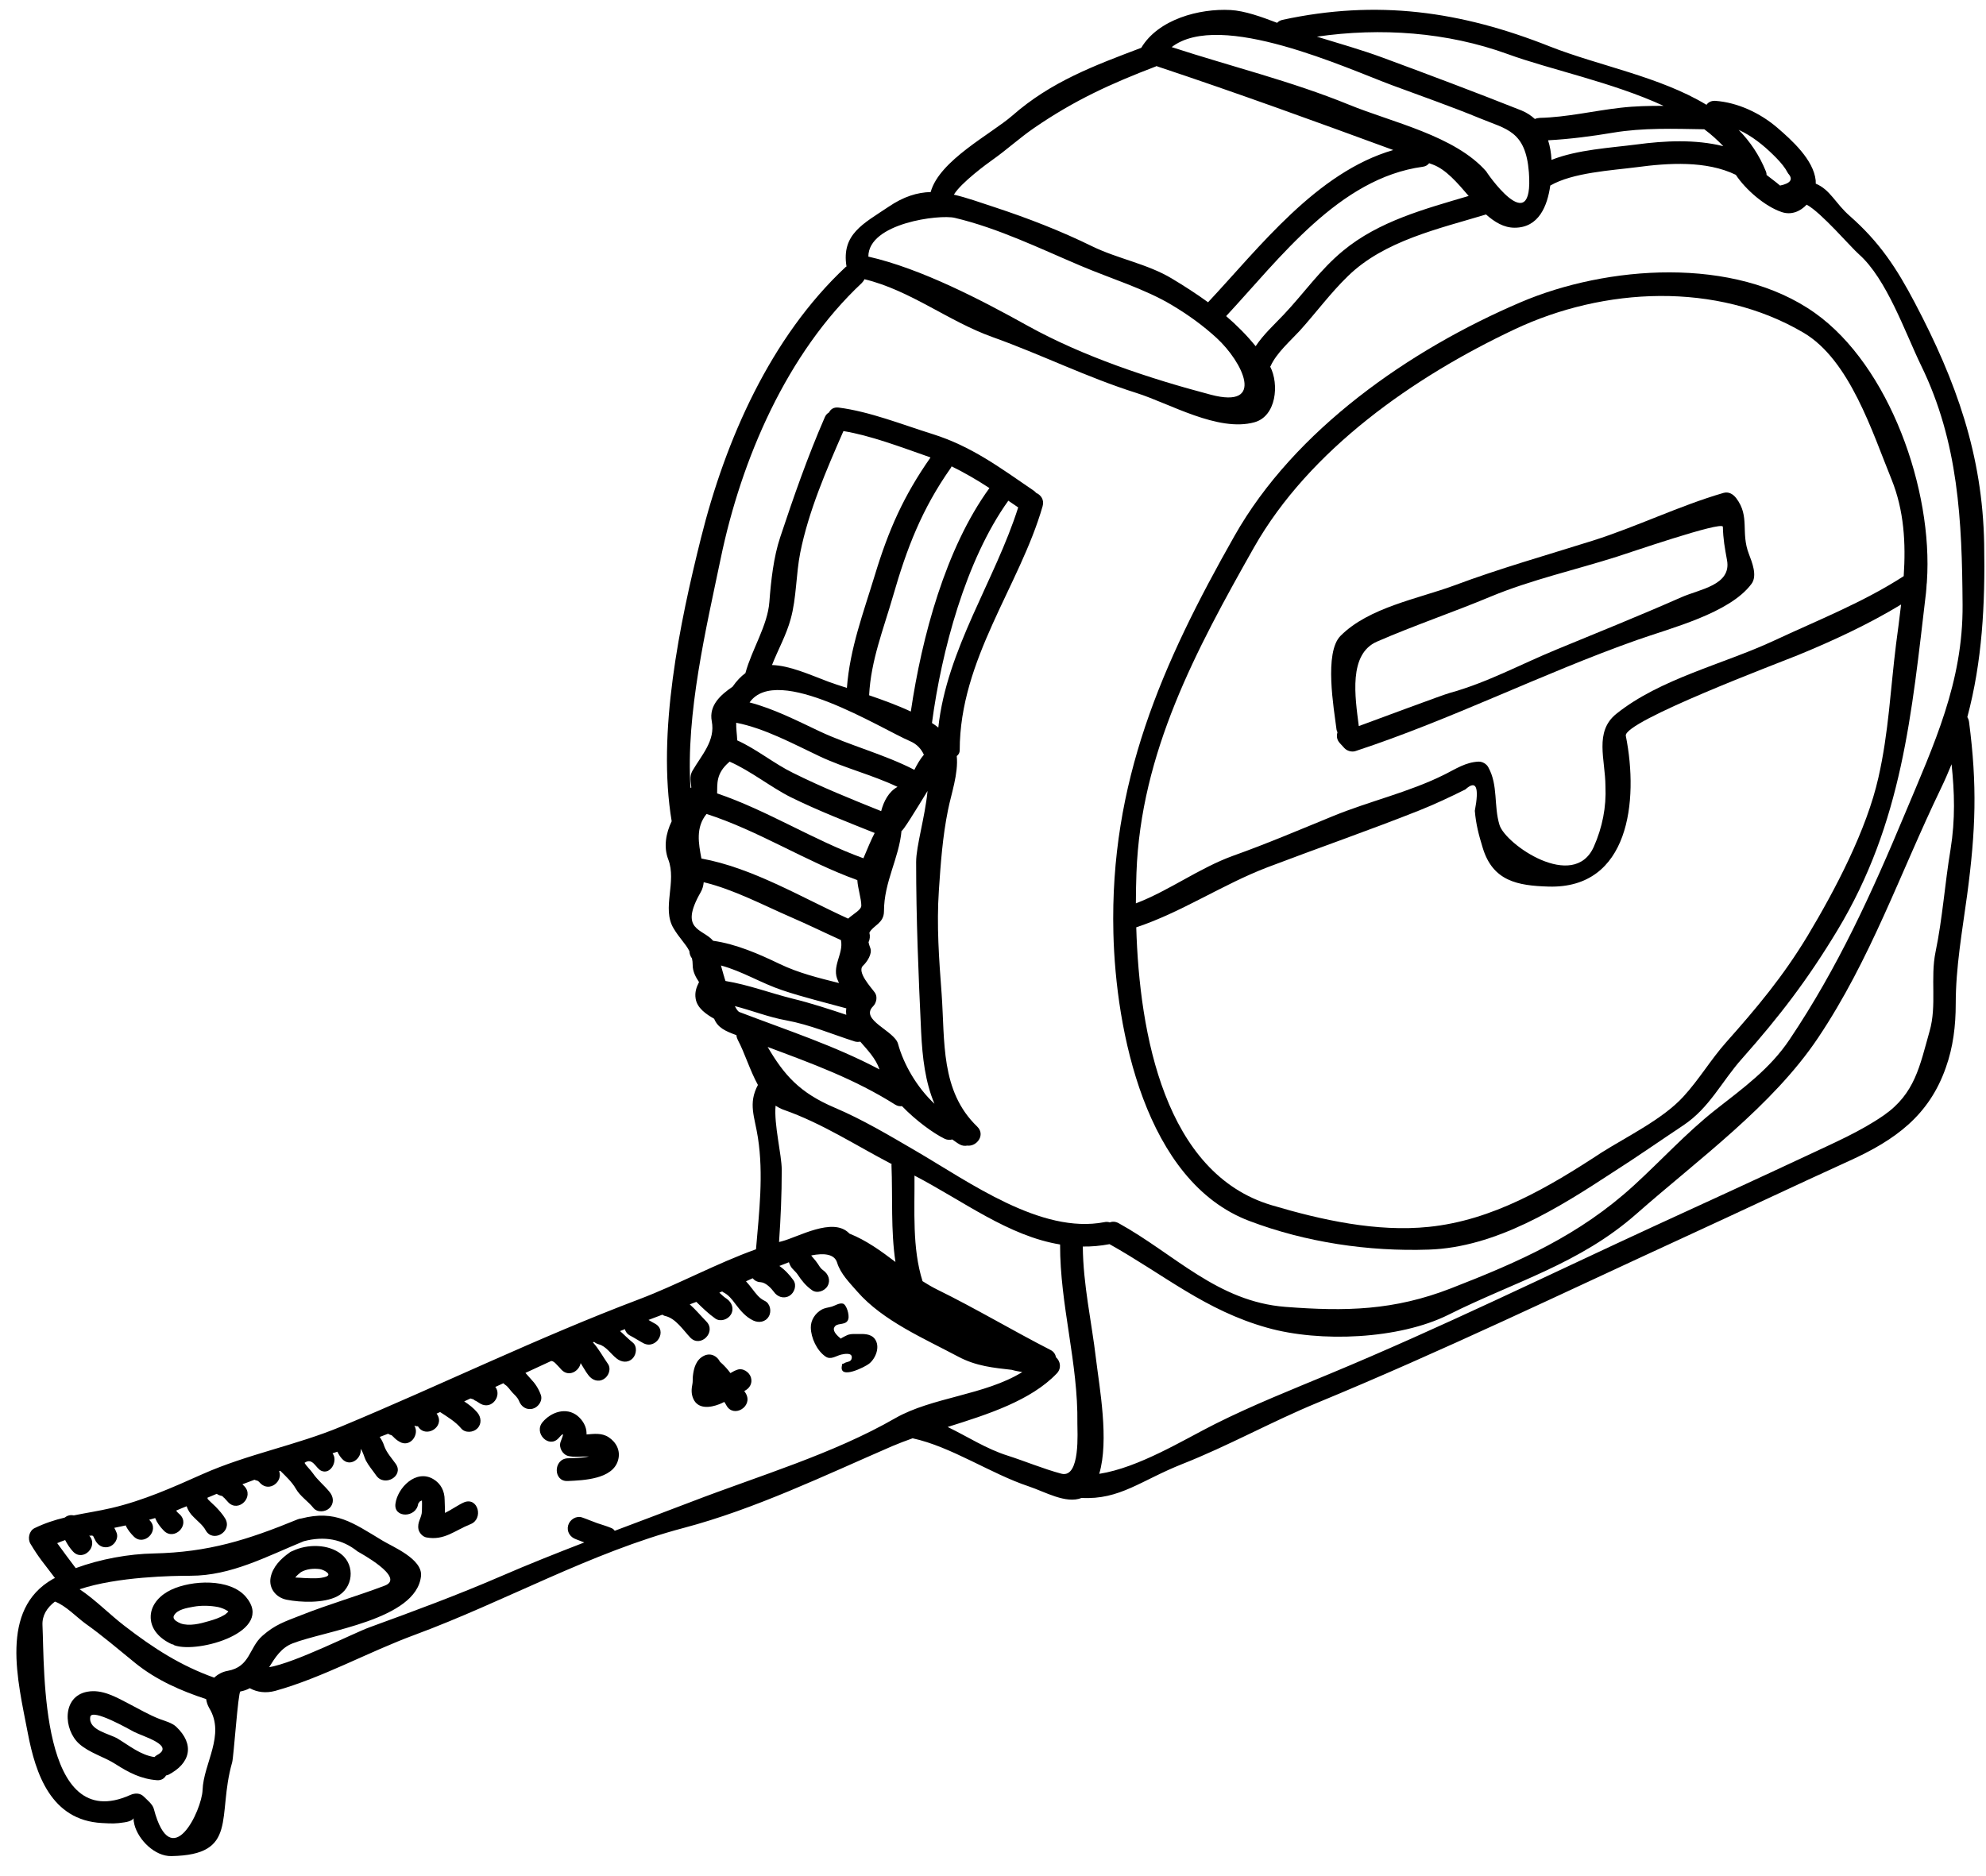 <?xml version="1.0" encoding="UTF-8"?><svg xmlns="http://www.w3.org/2000/svg" xmlns:xlink="http://www.w3.org/1999/xlink" height="114.4" preserveAspectRatio="xMidYMid meet" version="1.0" viewBox="3.0 7.1 121.1 114.4" width="121.1" zoomAndPan="magnify"><g id="change1_1"><path d="M 15.352 116.277 C 15.406 114.648 16.758 112.91 15.758 111.273 C 15.656 111.094 15.598 110.914 15.57 110.727 C 14.035 110.223 12.543 109.57 11.262 108.539 C 10.258 107.727 9.254 106.859 8.199 106.113 C 7.676 105.73 6.988 105.012 6.371 104.789 C 6.363 104.789 6.359 104.781 6.352 104.777 C 5.859 105.156 5.562 105.629 5.59 106.219 C 5.719 108.883 5.422 119.055 10.945 116.574 C 11.227 116.449 11.547 116.441 11.781 116.684 C 11.957 116.863 12.301 117.129 12.379 117.418 C 13.445 121.484 15.309 117.496 15.352 116.277 Z M 26.465 103.805 C 27.758 103.309 24.898 101.781 24.801 101.719 C 23.871 100.973 22.785 100.766 21.523 101.098 C 19.266 102.02 17.102 103.203 14.629 103.203 C 13.562 103.203 10.168 103.254 7.855 104.027 C 8.824 104.672 9.703 105.582 10.59 106.258 C 12.352 107.621 14.027 108.695 16.062 109.418 C 16.285 109.211 16.562 109.059 16.883 109.004 C 18.266 108.754 18.168 107.602 19 106.867 C 19.777 106.184 20.34 106.008 21.398 105.594 C 23.066 104.934 24.793 104.441 26.465 103.805 Z M 54.113 66.949 C 53.66 66.062 54.457 65.285 54.277 64.434 C 53.266 63.977 52.262 63.484 51.242 63.043 C 49.59 62.328 47.73 61.34 45.91 60.906 C 45.891 61.121 45.832 61.332 45.723 61.52 C 44.387 63.859 45.848 63.723 46.484 64.477 C 47.898 64.676 49.281 65.285 50.551 65.895 C 51.695 66.445 52.926 66.746 54.16 67.055 C 54.141 67.02 54.125 66.977 54.113 66.949 Z M 54.605 68.992 C 54.598 68.93 54.59 68.859 54.59 68.793 C 54.59 68.715 54.598 68.66 54.605 68.598 C 53.301 68.238 51.992 67.926 50.711 67.496 C 49.422 67.066 48.258 66.332 46.961 65.984 C 47.012 66.168 47.066 66.367 47.129 66.582 C 47.148 66.625 47.156 66.664 47.168 66.715 C 47.191 66.781 47.211 66.859 47.238 66.93 C 48.625 67.156 49.957 67.664 51.32 68.004 C 52.457 68.281 53.523 68.633 54.605 68.992 Z M 55.52 62.328 C 55.52 61.906 55.309 61.297 55.277 60.777 C 52.164 59.656 49.242 57.758 46.082 56.742 C 45.41 57.57 45.598 58.539 45.77 59.461 C 48.859 60.02 51.859 61.824 54.715 63.125 C 55.082 62.805 55.52 62.59 55.52 62.328 Z M 56.629 72.324 C 56.406 71.66 55.906 71.148 55.457 70.629 C 55.352 70.648 55.234 70.656 55.102 70.613 C 53.73 70.172 52.379 69.594 50.953 69.332 C 49.879 69.141 48.859 68.73 47.809 68.461 C 47.906 68.652 48 68.785 48.078 68.82 C 51.031 69.949 53.883 70.871 56.629 72.324 Z M 55.648 59.445 C 55.871 58.914 56.141 58.262 56.336 57.902 C 54.617 57.215 52.871 56.535 51.215 55.719 C 50.02 55.121 48.758 54.105 47.488 53.551 C 47.48 53.559 47.477 53.57 47.461 53.578 C 46.645 54.277 46.746 54.91 46.727 55.488 C 49.781 56.523 52.629 58.352 55.648 59.445 Z M 56.73 56.57 C 56.891 55.961 57.188 55.387 57.727 55.09 C 56.211 54.367 54.5 53.945 52.977 53.227 C 51.402 52.484 49.637 51.52 47.891 51.18 C 47.879 51.527 47.941 51.895 47.953 52.254 C 49.137 52.789 50.203 53.676 51.363 54.242 C 53.105 55.109 54.922 55.844 56.73 56.57 Z M 57.602 84.066 C 57.312 82.137 57.438 80.141 57.359 78.145 C 57.359 78.125 57.367 78.109 57.375 78.098 C 55.188 76.961 53.137 75.609 50.785 74.785 C 50.605 74.723 50.445 74.633 50.293 74.535 C 50.184 75.68 50.668 77.523 50.668 78.457 C 50.668 79.98 50.605 81.379 50.504 82.848 C 50.559 82.836 50.613 82.82 50.66 82.809 C 51.672 82.551 53.773 81.309 54.77 82.309 C 54.777 82.316 54.785 82.328 54.797 82.336 C 55.824 82.746 56.719 83.395 57.602 84.066 Z M 58.754 54.051 C 58.918 53.73 59.102 53.398 59.336 53.129 C 59.168 52.77 58.906 52.484 58.52 52.316 C 56.719 51.547 50.391 47.543 48.707 49.941 C 50.168 50.316 51.668 51.086 52.977 51.703 C 54.859 52.586 56.918 53.102 58.754 54.051 Z M 59.738 35.004 C 59.656 34.969 59.57 34.934 59.48 34.906 C 57.957 34.375 56.051 33.652 54.43 33.391 C 53.391 35.762 52.305 38.27 51.797 40.805 C 51.535 42.121 51.57 43.574 51.215 44.844 C 50.953 45.82 50.445 46.715 50.074 47.66 C 51.141 47.691 52.316 48.223 53.523 48.68 C 53.809 48.785 54.195 48.914 54.641 49.055 C 54.824 46.645 55.637 44.504 56.348 42.168 C 57.18 39.43 58.094 37.352 59.738 35.004 Z M 63.332 36.867 C 62.594 36.383 61.836 35.941 61.027 35.543 C 61.004 35.586 60.992 35.621 60.965 35.656 C 59.211 38.148 58.289 40.547 57.453 43.457 C 56.867 45.492 56.105 47.371 55.996 49.504 C 56.828 49.789 57.723 50.113 58.539 50.496 C 59.211 45.93 60.664 40.539 63.332 36.867 Z M 65.086 38.047 C 64.887 37.906 64.684 37.777 64.484 37.637 C 61.887 41.262 60.41 46.809 59.828 51.195 C 59.965 51.285 60.098 51.375 60.215 51.473 C 60.727 46.699 63.68 42.488 65.086 38.047 Z M 67.711 96.977 C 68.902 97.293 68.688 94.336 68.695 93.918 C 68.75 90.227 67.629 86.68 67.641 83 C 64.488 82.48 61.762 80.363 58.762 78.797 C 58.781 80.938 58.613 83.203 59.254 85.238 C 59.535 85.418 59.836 85.594 60.141 85.746 C 62.496 86.902 64.738 88.246 67.066 89.438 C 67.254 89.535 67.359 89.699 67.387 89.875 C 67.668 90.121 67.738 90.559 67.434 90.871 C 65.855 92.52 63.242 93.359 60.785 94.129 C 61.996 94.715 63.152 95.473 64.449 95.879 C 65.531 96.227 66.617 96.684 67.711 96.977 Z M 76.828 31.172 C 80.211 32.066 78.762 29.164 77.188 27.715 C 76.344 26.941 75.457 26.305 74.473 25.715 C 72.809 24.715 70.719 24.086 68.91 23.316 C 66.41 22.258 63.875 21.016 61.219 20.387 C 60.293 20.164 55.949 20.703 55.949 22.75 C 59.164 23.477 62.863 25.41 65.68 26.977 C 69.047 28.844 73.102 30.191 76.828 31.172 Z M 76.664 25.535 C 79.801 22.188 83.277 17.609 87.957 16.25 C 83.176 14.496 78.43 12.766 73.574 11.152 C 73.559 11.145 73.543 11.133 73.523 11.125 C 73.512 11.133 73.504 11.145 73.48 11.152 C 70.73 12.203 68.516 13.215 66.07 14.895 C 65.191 15.496 64.395 16.23 63.52 16.848 C 63.234 17.047 61.602 18.238 61.164 18.973 C 61.926 19.145 62.738 19.438 63.664 19.742 C 65.676 20.406 67.703 21.191 69.602 22.125 C 71.168 22.887 72.965 23.191 74.453 24.086 C 75.215 24.543 75.957 25.02 76.664 25.535 Z M 92.555 19.051 C 91.863 18.246 91.176 17.438 90.371 17.137 C 90.297 17.109 90.219 17.082 90.145 17.055 C 90.062 17.156 89.945 17.246 89.762 17.27 C 84.652 17.961 81.035 22.867 77.766 26.379 C 78.414 26.934 79.02 27.543 79.566 28.215 C 80.031 27.508 80.707 26.891 81.27 26.297 C 82.516 24.98 83.484 23.559 84.895 22.395 C 87.082 20.586 89.867 19.848 92.555 19.051 Z M 93.637 17.566 C 93.52 17.438 96.547 21.902 96.227 17.609 C 96.031 15.074 94.855 14.984 93.262 14.324 C 91.48 13.59 89.695 12.969 87.895 12.301 C 85.137 11.277 77.398 7.695 74.445 9.973 C 78.055 11.152 81.746 12.051 85.254 13.484 C 87.879 14.562 91.723 15.371 93.637 17.566 Z M 101.816 13.672 C 102.691 13.57 103.559 13.555 104.438 13.555 C 101.312 12.113 97.48 11.332 94.926 10.395 C 91.246 9.059 87.188 8.77 83.301 9.336 C 84.652 9.754 86 10.129 87.34 10.625 C 90.172 11.672 92.969 12.723 95.781 13.84 C 96.102 13.973 96.367 14.152 96.594 14.359 C 96.676 14.316 96.773 14.297 96.887 14.289 C 98.527 14.254 100.195 13.855 101.816 13.672 Z M 108.082 16.016 C 107.727 15.648 107.348 15.297 106.922 14.984 C 105.082 14.953 103.168 14.887 101.367 15.191 C 100.094 15.406 98.715 15.586 97.398 15.656 C 97.516 16.027 97.586 16.43 97.605 16.852 C 99.184 16.223 101.207 16.117 102.801 15.91 C 104.492 15.684 106.375 15.586 108.082 16.016 Z M 111.543 18.418 C 112.195 18.281 112.355 18.031 112.035 17.68 C 111.98 17.586 111.934 17.504 111.879 17.414 C 111.676 17.102 111.398 16.812 111.137 16.555 C 110.527 15.953 109.812 15.379 109.016 15.02 C 109.707 15.723 110.277 16.555 110.688 17.574 C 110.715 17.645 110.715 17.703 110.719 17.77 C 110.996 17.988 111.289 18.199 111.543 18.418 Z M 121.938 58.906 C 122.234 57.062 122.18 55.414 122 53.711 C 121.797 54.211 121.582 54.707 121.34 55.207 C 118.859 60.352 117.074 65.605 113.859 70.398 C 111.074 74.555 106.543 77.82 102.793 81.125 C 99.324 84.188 95.348 85.266 91.316 87.289 C 88.309 88.785 83.492 88.988 80.273 88.078 C 76.496 87.02 73.996 84.852 70.656 82.98 C 70.094 83.086 69.555 83.133 69.027 83.125 C 69.043 85.445 69.562 87.691 69.832 89.992 C 70.039 91.715 70.641 94.945 70.027 96.988 C 72.445 96.613 75.188 94.902 77.105 93.941 C 79.406 92.789 81.742 91.863 84.125 90.871 C 90.852 88.074 97.406 84.859 104.008 81.816 C 107.098 80.398 110.172 78.988 113.25 77.547 C 114.812 76.809 116.438 76.113 117.863 75.125 C 119.77 73.801 120.059 72.117 120.66 69.992 C 121.113 68.418 120.695 66.754 121.023 65.16 C 121.453 63.09 121.59 60.984 121.938 58.906 Z M 119.164 56.711 C 120.926 52.504 122.707 48.703 122.672 43.984 C 122.637 38.863 122.43 34.078 120.141 29.387 C 119.164 27.371 118.043 24.105 116.352 22.609 C 115.859 22.18 114.051 20.055 113.164 19.582 C 112.777 19.996 112.223 20.234 111.637 20.031 C 110.617 19.688 109.434 18.656 108.844 17.762 C 107.043 16.887 104.727 17.039 102.801 17.297 C 101.266 17.496 98.902 17.621 97.531 18.418 C 97.355 19.645 96.844 20.988 95.355 20.988 C 94.703 20.988 94.141 20.648 93.613 20.18 C 90.738 21.051 87.406 21.777 85.191 23.941 C 84.125 24.973 83.242 26.18 82.246 27.281 C 81.672 27.902 80.832 28.633 80.48 29.422 C 80.473 29.434 80.461 29.441 80.453 29.461 C 81.008 30.535 80.828 32.488 79.488 32.855 C 77.273 33.465 74.32 31.707 72.305 31.07 C 69.27 30.113 66.508 28.727 63.527 27.66 C 60.832 26.699 58.523 24.809 55.711 24.129 C 55.676 24.211 55.621 24.285 55.547 24.363 C 50.969 28.652 48.203 35.109 46.949 41.148 C 46.07 45.375 44.809 50.633 45.105 55.164 C 45.121 55.152 45.133 55.137 45.156 55.129 C 45.125 54.789 45.031 54.453 45.215 54.125 C 45.785 53.141 46.629 52.277 46.402 51.09 C 46.215 50.113 46.957 49.469 47.668 48.984 C 47.918 48.625 48.176 48.355 48.453 48.152 C 48.84 46.715 49.809 45.25 49.914 43.809 C 50.012 42.527 50.168 41.074 50.578 39.855 C 51.41 37.352 52.242 34.965 53.301 32.531 C 53.363 32.395 53.453 32.309 53.551 32.254 C 53.648 32.059 53.836 31.922 54.133 31.957 C 56.031 32.199 58.02 32.996 59.855 33.57 C 62.246 34.32 63.977 35.621 66.027 37.02 C 66.09 37.062 66.141 37.109 66.18 37.16 C 66.473 37.289 66.688 37.582 66.574 37.977 C 65.184 42.82 61.52 47.316 61.52 52.859 C 61.52 53.012 61.449 53.129 61.34 53.211 C 61.449 54.277 60.996 55.539 60.805 56.508 C 60.477 58.121 60.359 59.758 60.25 61.398 C 60.105 63.535 60.258 65.59 60.418 67.719 C 60.625 70.594 60.332 73.641 62.586 75.809 C 63.109 76.316 62.559 77.043 61.98 76.969 C 61.836 76.996 61.684 76.988 61.52 76.898 C 61.359 76.809 61.215 76.695 61.066 76.594 C 60.922 76.633 60.762 76.629 60.598 76.551 C 59.902 76.211 58.844 75.438 58 74.562 C 57.867 74.578 57.734 74.562 57.59 74.473 C 55.102 72.902 52.496 71.957 49.809 70.953 C 50.809 72.656 51.75 73.746 53.906 74.66 C 55.59 75.375 57.23 76.352 58.809 77.273 C 62.121 79.203 66.477 82.387 70.344 81.637 C 70.461 81.609 70.574 81.621 70.668 81.652 C 70.836 81.59 71.023 81.594 71.223 81.707 C 74.625 83.59 77.238 86.484 81.379 86.805 C 85.066 87.09 87.996 87.027 91.473 85.676 C 95.637 84.055 99.289 82.453 102.629 79.398 C 104.289 77.883 105.844 76.172 107.617 74.777 C 109.285 73.469 110.93 72.285 112.125 70.496 C 115.062 66.125 117.137 61.566 119.164 56.711 Z M 123.988 40.27 C 124.055 43.984 123.867 47.441 122.961 50.836 C 123.012 50.918 123.051 51.016 123.066 51.125 C 123.57 55 123.477 57.734 122.949 61.691 C 122.648 63.906 122.254 66.09 122.254 68.328 C 122.254 69.652 122.098 70.961 121.652 72.207 C 120.629 75.133 118.57 76.629 115.758 77.902 C 112.438 79.414 109.148 80.973 105.836 82.496 C 98.348 85.938 90.926 89.516 83.301 92.664 C 80.516 93.816 77.891 95.285 75.098 96.387 C 72.566 97.391 71.281 98.582 68.953 98.457 C 68.004 98.84 66.719 98.082 65.723 97.75 C 63.402 96.977 61.012 95.332 58.648 94.82 C 58.215 94.973 57.797 95.133 57.41 95.297 C 53.301 97.078 49.035 99.137 44.695 100.285 C 39.031 101.781 33.773 104.781 28.277 106.812 C 25.445 107.859 22.672 109.418 19.789 110.223 C 19.215 110.379 18.691 110.312 18.23 110.062 C 18.066 110.152 17.871 110.223 17.656 110.262 C 17.52 110.289 17.25 114.262 17.156 114.586 C 16.211 117.891 17.574 120.23 13.445 120.301 C 12.441 120.32 11.441 119.316 11.199 118.395 C 11.012 117.668 11.438 118.117 10.598 118.242 C 10.043 118.328 9.844 118.32 9.211 118.285 C 6.113 118.117 5.172 115.297 4.695 112.797 C 4.078 109.578 2.961 105.27 6.211 103.41 C 6.254 103.383 6.301 103.363 6.352 103.344 C 5.645 102.398 5.414 102.18 4.855 101.25 C 4.676 100.945 4.77 100.469 5.105 100.301 C 5.734 99.996 6.336 99.801 6.945 99.656 C 7.016 99.602 7.098 99.551 7.184 99.531 C 7.293 99.496 7.402 99.504 7.5 99.523 C 8.234 99.371 8.984 99.262 9.793 99.074 C 11.746 98.617 13.523 97.82 15.352 97.004 C 18.102 95.781 21.059 95.25 23.816 94.098 C 29.891 91.57 35.816 88.668 41.973 86.34 C 44.316 85.453 46.691 84.152 49.098 83.293 C 49.289 81.047 49.566 78.734 49.215 76.48 C 49.02 75.207 48.605 74.418 49.215 73.27 C 48.723 72.375 48.402 71.293 47.988 70.523 C 47.941 70.426 47.91 70.332 47.906 70.234 C 47.219 69.984 46.77 69.777 46.547 69.234 C 46.062 68.957 45.508 68.586 45.418 68.004 C 45.355 67.621 45.465 67.309 45.625 66.996 C 45.418 66.691 45.238 66.348 45.238 65.965 C 45.238 65.812 45.223 65.676 45.195 65.551 C 45.094 65.426 45.043 65.266 45.035 65.105 C 44.809 64.656 44.418 64.309 44.066 63.707 C 43.344 62.496 44.281 60.879 43.746 59.508 C 43.457 58.754 43.602 57.922 43.957 57.188 C 43.055 51.797 44.441 45.125 45.742 39.918 C 47.238 33.918 49.988 27.668 54.562 23.387 C 54.582 23.371 54.598 23.367 54.617 23.352 C 54.297 21.379 55.645 20.746 57.176 19.715 C 58.102 19.086 58.926 18.836 59.75 18.812 C 60.277 16.883 63.438 15.273 64.727 14.152 C 67.094 12.074 69.734 11.098 72.59 10.016 C 73.629 8.277 76.121 7.609 78.035 7.711 C 78.895 7.758 79.918 8.125 80.875 8.492 C 80.957 8.406 81.055 8.348 81.195 8.312 C 86.973 7.062 92.07 7.777 97.504 9.934 C 100.48 11.109 104.215 11.773 107.055 13.492 C 107.164 13.34 107.34 13.238 107.59 13.25 C 108.961 13.348 110.324 13.992 111.363 14.879 C 112.258 15.648 113.582 16.84 113.715 18.102 C 113.719 18.172 113.719 18.23 113.719 18.301 C 114.613 18.676 114.902 19.492 115.793 20.27 C 117.613 21.875 118.645 23.441 119.773 25.59 C 122.277 30.348 123.891 34.84 123.988 40.27 Z M 28.484 94.086 C 28.473 94.094 28.375 94.086 28.375 94.078 C 28.332 94.078 28.305 94.059 28.266 94.051 C 28.602 94.586 28 95.43 27.344 95.02 C 27.203 94.938 27.086 94.84 26.977 94.723 C 26.914 94.66 26.879 94.641 26.879 94.633 C 26.801 94.617 26.727 94.586 26.664 94.543 C 26.492 94.613 26.324 94.676 26.152 94.738 C 26.27 94.902 26.367 95.09 26.434 95.305 C 26.582 95.707 26.891 96.039 27.137 96.387 C 27.641 97.121 26.441 97.812 25.938 97.086 C 25.727 96.781 25.484 96.504 25.312 96.18 C 25.211 95.984 25.145 95.66 24.992 95.465 C 25.07 96.055 24.336 96.621 23.852 96.066 C 23.727 95.93 23.645 95.789 23.574 95.637 C 23.469 95.672 23.371 95.707 23.277 95.734 C 23.289 95.762 23.309 95.781 23.324 95.812 C 23.574 96.254 23.145 97.051 22.59 96.801 C 22.25 96.648 22.07 95.965 21.57 96.316 C 21.703 96.547 21.926 96.73 22.078 96.953 C 22.375 97.383 22.77 97.688 23.094 98.09 C 23.34 98.387 23.387 98.781 23.094 99.074 C 22.852 99.316 22.355 99.363 22.117 99.074 C 21.785 98.656 21.301 98.359 21.039 97.895 C 20.801 97.48 20.434 97.141 20.09 96.801 C 20.07 96.809 20.039 96.816 20.02 96.824 C 20.27 97.434 19.445 98.125 18.883 97.57 C 18.875 97.555 18.785 97.469 18.781 97.461 C 18.746 97.438 18.723 97.434 18.711 97.41 C 18.641 97.398 18.578 97.375 18.516 97.348 C 18.273 97.438 18.023 97.535 17.781 97.625 C 17.824 97.668 17.859 97.703 17.898 97.742 C 18.523 98.387 17.547 99.371 16.922 98.727 C 16.832 98.637 16.758 98.539 16.668 98.449 C 16.633 98.43 16.605 98.41 16.59 98.375 C 16.547 98.352 16.535 98.34 16.52 98.332 C 16.41 98.312 16.305 98.27 16.215 98.207 C 16.031 98.285 15.836 98.367 15.648 98.445 C 15.648 98.465 15.656 98.477 15.66 98.5 C 15.66 98.5 15.668 98.508 15.66 98.512 C 15.676 98.535 15.676 98.555 15.684 98.582 C 15.676 98.555 15.676 98.535 15.668 98.52 C 15.676 98.535 15.691 98.555 15.711 98.574 C 15.758 98.625 15.801 98.664 15.848 98.707 C 15.945 98.797 16.051 98.895 16.141 98.984 C 16.363 99.215 16.582 99.457 16.742 99.73 C 17.18 100.516 15.98 101.215 15.543 100.434 C 15.363 100.105 15.059 99.887 14.805 99.621 C 14.594 99.422 14.465 99.207 14.379 98.965 C 14.18 99.047 13.984 99.121 13.793 99.207 C 13.777 99.215 13.758 99.219 13.742 99.227 C 13.793 99.324 13.914 99.422 13.977 99.477 C 14.609 100.113 13.625 101.09 12.996 100.461 C 12.758 100.219 12.574 99.969 12.461 99.684 C 12.336 99.719 12.219 99.754 12.094 99.789 C 12.109 99.801 12.113 99.809 12.129 99.824 C 12.758 100.461 11.777 101.438 11.152 100.805 C 10.973 100.625 10.812 100.426 10.695 100.203 C 10.68 100.176 10.68 100.156 10.672 100.133 C 10.438 100.184 10.203 100.23 9.969 100.281 C 10.023 100.375 10.07 100.48 10.113 100.59 C 10.242 100.945 9.969 101.355 9.629 101.441 C 9.246 101.547 8.922 101.32 8.781 100.98 C 8.773 100.98 8.707 100.84 8.707 100.836 C 8.742 100.848 8.719 100.828 8.656 100.777 C 8.637 100.766 8.629 100.758 8.625 100.75 C 8.645 100.758 8.672 100.758 8.707 100.75 C 8.68 100.758 8.652 100.75 8.625 100.75 L 8.617 100.75 C 8.555 100.758 8.5 100.766 8.441 100.758 C 9.031 101.41 8.062 102.379 7.453 101.727 C 7.258 101.52 7.105 101.277 6.973 101.027 C 6.816 101.082 6.648 101.145 6.488 101.215 C 6.852 101.727 7.25 102.246 7.617 102.738 C 9.137 102.18 10.867 101.871 12.371 101.844 C 15.711 101.77 18.074 101.027 21.156 99.762 C 21.23 99.73 21.301 99.719 21.371 99.711 C 23.457 99.176 24.48 99.949 26.34 101.07 C 26.914 101.422 28.777 102.18 28.672 103.219 C 28.395 105.898 22.812 106.555 20.832 107.332 C 20.145 107.602 19.777 108.191 19.41 108.781 C 20.996 108.516 24.586 106.688 25.543 106.344 C 28.234 105.363 30.91 104.375 33.535 103.238 C 35.227 102.504 36.922 101.832 38.629 101.172 C 38.461 101.105 38.297 101.043 38.129 100.98 C 37.77 100.859 37.539 100.516 37.645 100.129 C 37.742 99.781 38.137 99.523 38.496 99.648 C 38.809 99.754 39.105 99.887 39.418 99.996 C 39.707 100.094 40 100.176 40.277 100.293 C 40.367 100.328 40.438 100.391 40.484 100.461 C 42.043 99.871 43.602 99.289 45.168 98.688 C 49.277 97.105 53.773 95.789 57.59 93.594 C 59.828 92.312 63.047 92.195 65.336 90.781 C 65.121 90.746 64.906 90.707 64.691 90.645 C 63.602 90.52 62.523 90.43 61.398 89.824 C 59.363 88.738 56.828 87.656 55.27 85.867 C 54.82 85.348 54.25 84.789 54.043 84.102 C 53.875 83.57 53.23 83.516 52.465 83.668 C 52.504 83.715 52.539 83.777 52.574 83.805 C 52.691 83.93 52.789 84.062 52.887 84.207 C 52.977 84.352 53.066 84.492 53.211 84.586 C 53.516 84.809 53.66 85.191 53.461 85.535 C 53.281 85.844 52.816 86.008 52.512 85.785 C 52.133 85.516 51.883 85.203 51.633 84.824 C 51.508 84.637 51.301 84.504 51.195 84.297 C 51.152 84.219 51.133 84.152 51.105 84.082 C 50.906 84.156 50.711 84.234 50.523 84.309 C 50.855 84.539 51.148 84.852 51.383 85.184 C 51.598 85.496 51.438 85.953 51.133 86.133 C 50.785 86.332 50.398 86.195 50.184 85.883 C 50.039 85.684 49.707 85.324 49.395 85.301 C 49.172 85.293 49.008 85.199 48.895 85.059 C 48.758 85.121 48.617 85.184 48.488 85.246 C 48.617 85.391 48.75 85.543 48.867 85.703 C 49.09 85.992 49.289 86.277 49.629 86.438 C 49.969 86.598 50.059 87.082 49.879 87.387 C 49.68 87.734 49.27 87.797 48.93 87.637 C 48.465 87.414 48.148 87.031 47.848 86.633 C 47.629 86.34 47.418 86.062 47.086 85.906 C 47.066 85.891 47.059 85.875 47.039 85.863 C 46.984 85.891 46.922 85.91 46.863 85.938 C 47.012 86.078 47.156 86.211 47.324 86.32 C 47.629 86.535 47.773 86.922 47.57 87.27 C 47.391 87.574 46.934 87.734 46.621 87.52 C 46.195 87.219 45.828 86.859 45.461 86.5 C 45.328 86.547 45.188 86.605 45.059 86.652 C 45.426 86.977 45.75 87.367 46.074 87.699 C 46.699 88.336 45.723 89.32 45.098 88.684 C 44.664 88.23 44.199 87.496 43.555 87.359 C 43.484 87.344 43.441 87.309 43.387 87.281 C 43.102 87.387 42.828 87.496 42.543 87.602 C 42.672 87.676 42.797 87.754 42.93 87.824 C 43.727 88.238 43.027 89.43 42.238 89.023 C 41.961 88.875 41.703 88.703 41.426 88.559 C 41.238 88.461 41.145 88.316 41.102 88.164 C 41.004 88.203 40.906 88.246 40.809 88.281 C 41.066 88.504 41.301 88.758 41.574 88.973 C 41.871 89.203 41.816 89.707 41.574 89.949 C 41.281 90.242 40.887 90.184 40.594 89.949 C 40.25 89.68 39.957 89.203 39.516 89.09 C 39.398 89.055 39.301 89.008 39.23 88.938 C 39.203 88.953 39.184 88.961 39.156 88.973 C 39.508 89.355 39.766 89.848 40.062 90.27 C 40.285 90.574 40.117 91.039 39.812 91.211 C 39.465 91.418 39.094 91.266 38.871 90.961 C 38.703 90.746 38.566 90.477 38.406 90.234 C 38.316 90.727 37.691 91.105 37.242 90.645 C 37.141 90.531 37.043 90.422 36.93 90.309 C 36.891 90.27 36.832 90.199 36.777 90.172 C 36.73 90.145 36.711 90.129 36.703 90.121 C 36.676 90.121 36.648 90.117 36.617 90.102 C 36.094 90.344 35.566 90.586 35.039 90.832 C 35.145 90.949 35.254 91.074 35.359 91.191 C 35.637 91.48 35.836 91.785 35.973 92.16 C 36.113 92.516 35.828 92.922 35.496 93.012 C 35.102 93.121 34.777 92.887 34.645 92.535 C 34.562 92.328 34.387 92.18 34.242 92.027 C 34.105 91.883 33.973 91.66 33.805 91.559 C 33.758 91.531 33.73 91.496 33.695 91.461 C 33.531 91.535 33.371 91.613 33.203 91.688 C 33.617 92.203 33.004 93.102 32.301 92.715 C 32.215 92.664 32.129 92.609 32.047 92.555 C 31.992 92.52 31.75 92.438 31.965 92.465 C 31.867 92.449 31.777 92.422 31.688 92.391 C 31.562 92.449 31.438 92.508 31.305 92.57 C 31.598 92.762 31.871 92.969 32.102 93.242 C 32.344 93.531 32.387 93.941 32.102 94.223 C 31.852 94.473 31.367 94.508 31.125 94.223 C 30.773 93.801 30.293 93.52 29.836 93.219 C 29.762 93.254 29.691 93.281 29.621 93.316 C 29.637 93.34 29.656 93.359 29.672 93.387 C 30.121 94.156 28.93 94.848 28.484 94.086 Z M 57.973 57.758 C 57.824 59.445 56.902 60.879 56.902 62.676 C 56.902 63.422 56.238 63.535 56.012 63.984 C 56.066 64.184 56.043 64.395 55.961 64.566 C 55.98 64.668 56.016 64.781 56.066 64.914 C 56.211 65.266 55.859 65.777 55.629 65.992 C 55.219 66.375 56.141 67.344 56.344 67.637 C 56.523 67.883 56.445 68.266 56.238 68.473 C 55.406 69.305 57.535 69.957 57.758 70.758 C 58.094 72 58.906 73.414 59.98 74.418 C 59.418 73.086 59.246 71.617 59.168 70.039 C 59.004 66.555 58.863 63.152 58.863 59.668 C 58.863 58.707 59.406 56.926 59.559 55.34 C 58.863 56.48 57.973 57.93 57.973 57.758" fill="inherit"/><path d="M 118.617 46.375 C 118.723 45.578 118.832 44.773 118.922 43.969 C 116.922 45.18 114.785 46.172 112.625 47.059 C 111.539 47.504 101.965 51.105 102.137 51.977 C 102.934 55.961 102.336 61.309 97.434 61.172 C 95.535 61.117 94.031 60.84 93.414 58.816 C 93.172 58.027 93 57.383 92.93 56.551 C 93.207 55.09 93.012 54.652 92.355 55.246 C 91.434 55.707 90.492 56.148 89.535 56.531 C 86.484 57.742 83.363 58.824 80.293 59.992 C 77.57 61.031 75.027 62.75 72.285 63.656 C 72.473 70.176 74.035 78.672 80.543 80.605 C 83.562 81.504 86.957 82.254 90.121 81.926 C 94.012 81.531 97.445 79.504 100.66 77.391 C 102.207 76.414 104.395 75.352 105.641 73.988 C 106.613 72.93 107.312 71.73 108.254 70.668 C 110.152 68.535 111.73 66.645 113.223 64.172 C 114.902 61.371 116.824 57.723 117.543 54.508 C 118.168 51.75 118.27 49.156 118.617 46.375 Z M 119.082 42.238 C 119.215 40.234 119.109 38.238 118.336 36.328 C 117.172 33.473 115.797 29.055 112.973 27.391 C 107.664 24.266 100.812 24.613 95.359 27.184 C 89.215 30.078 82.844 34.527 79.461 40.492 C 75.93 46.738 72.562 52.996 72.297 60.34 C 72.277 60.922 72.262 61.547 72.262 62.195 C 74.305 61.414 76.121 60.043 78.188 59.293 C 80.25 58.559 82.273 57.695 84.297 56.867 C 86.527 55.953 88.91 55.422 91.078 54.34 C 91.773 53.992 92.375 53.586 93.156 53.551 C 93.395 53.543 93.645 53.691 93.754 53.898 C 94.363 55 94.074 56.23 94.434 57.41 C 94.793 58.594 98.957 61.477 100.184 58.746 C 100.711 57.555 100.953 56.32 100.895 55.055 C 100.891 53.426 100.195 51.727 101.562 50.633 C 104.234 48.492 108.074 47.613 111.156 46.18 C 113.809 44.938 116.602 43.844 119.082 42.238 Z M 113.672 26.191 C 118.215 29.422 120.883 36.98 120.496 42.578 C 120.496 42.625 120.488 42.68 120.48 42.73 C 120.469 42.902 120.461 43.082 120.441 43.25 C 119.566 50.633 119 57.266 115.043 63.832 C 113.234 66.832 111.531 69.062 109.238 71.648 C 107.969 73.066 107.258 74.66 105.629 75.742 C 104.195 76.695 102.82 77.66 101.359 78.59 C 98.047 80.762 94.211 83.18 90.121 83.312 C 86.453 83.438 82.629 82.871 79.184 81.566 C 72.824 79.164 71.031 69.914 70.891 63.996 C 70.668 54.84 73.828 47.629 78.27 39.793 C 81.934 33.309 88.961 28.422 95.723 25.535 C 100.957 23.297 108.746 22.691 113.672 26.191" fill="inherit"/><path d="M 105.523 43.527 C 106.625 43.035 108.586 42.797 108.309 41.27 C 108.172 40.512 108.074 40 108.055 39.23 C 108.039 38.844 102.094 40.902 101.598 41.051 C 99.094 41.848 96.332 42.473 93.918 43.477 C 91.613 44.441 89.266 45.23 86.973 46.227 C 85.211 46.984 85.629 49.602 85.855 51.383 C 86.758 51.051 91.059 49.449 91.383 49.367 C 93.684 48.734 95.707 47.621 97.898 46.719 C 100.438 45.672 103.016 44.633 105.523 43.527 Z M 109.645 40.895 C 109.824 41.371 110.172 42.203 109.805 42.703 C 108.477 44.504 104.879 45.402 102.809 46.137 C 97.012 48.188 91.516 50.98 85.656 52.906 C 85.426 52.984 85.137 52.898 84.977 52.727 C 84.887 52.629 84.797 52.527 84.699 52.422 C 84.504 52.215 84.492 51.973 84.555 51.762 C 84.531 51.707 84.504 51.652 84.496 51.59 C 84.34 50.328 83.723 46.895 84.746 45.875 C 86.473 44.145 89.465 43.621 91.676 42.805 C 94.434 41.773 97.316 40.957 100.133 40.07 C 102.816 39.219 105.414 37.941 108.086 37.164 C 108.414 37.07 108.676 37.234 108.871 37.484 C 109.723 38.613 109.125 39.562 109.645 40.895" fill="inherit"/><path d="M 56.336 88.75 C 56.695 89.223 56.398 89.949 55.996 90.27 C 55.734 90.477 54.152 91.273 54.336 90.395 C 54.367 90.199 54.355 90.324 54.48 90.242 C 54.641 90.129 54.91 90.191 54.938 89.914 C 54.977 89.574 54.484 89.672 54.293 89.715 C 53.965 89.797 53.648 90.062 53.324 89.824 C 52.809 89.465 52.449 88.691 52.441 88.066 C 52.434 87.613 52.707 87.199 53.094 86.977 C 53.301 86.859 53.508 86.852 53.723 86.789 C 53.926 86.727 54.168 86.555 54.391 86.605 C 54.617 86.652 54.805 87.305 54.727 87.551 C 54.609 87.941 54.141 87.77 53.934 87.969 C 53.891 88.012 53.871 88.051 53.855 88.094 C 53.781 88.328 54.105 88.605 54.27 88.742 C 54.27 88.719 54.672 88.516 54.723 88.504 C 54.91 88.445 55.102 88.461 55.297 88.461 C 55.656 88.453 56.086 88.434 56.336 88.75" fill="inherit"/><path d="M 48.793 91.121 C 48.895 91.488 48.695 91.785 48.383 91.938 C 48.418 91.992 48.461 92.047 48.492 92.109 C 48.914 92.902 47.719 93.602 47.293 92.812 C 47.262 92.742 47.207 92.672 47.164 92.602 C 47.059 92.652 46.961 92.707 46.859 92.742 C 46.312 92.957 45.555 93.059 45.273 92.402 C 45.141 92.098 45.16 91.812 45.223 91.496 C 45.25 91.379 45.23 91.203 45.25 91.023 C 45.305 90.531 45.445 90.02 45.93 89.785 C 46.352 89.582 46.742 89.824 46.902 90.152 C 47.137 90.359 47.352 90.586 47.539 90.844 C 47.676 90.762 47.809 90.691 47.941 90.645 C 48.293 90.504 48.703 90.789 48.793 91.121" fill="inherit"/><path d="M 40.105 94.75 C 40.574 95.055 40.852 95.57 40.691 96.145 C 40.375 97.316 38.586 97.383 37.617 97.426 C 36.723 97.469 36.73 96.082 37.617 96.039 C 37.867 96.031 38.469 96.031 38.91 95.93 C 38.855 95.93 38.801 95.93 38.746 95.93 C 38.363 95.93 38.047 95.984 37.664 95.902 C 37.312 95.824 37.062 95.395 37.18 95.047 C 37.289 94.73 37.5 94.309 37.07 94.801 C 36.48 95.477 35.512 94.496 36.094 93.824 C 36.613 93.215 37.527 92.902 38.211 93.449 C 38.531 93.711 38.762 94.094 38.766 94.508 C 38.766 94.535 38.766 94.559 38.766 94.586 C 39.223 94.551 39.688 94.48 40.105 94.75" fill="inherit"/><path d="M 31.312 98.719 C 32.152 98.395 32.504 99.738 31.688 100.059 C 30.738 100.434 30.094 101.07 29.004 100.867 C 28.781 100.828 28.57 100.598 28.52 100.383 C 28.422 99.918 28.727 99.676 28.727 99.246 C 28.727 99.039 28.742 98.816 28.727 98.609 C 28.695 98.629 28.645 98.652 28.59 98.68 C 28.562 98.727 28.527 98.77 28.5 98.812 C 28.383 99.684 26.996 99.699 27.113 98.812 C 27.238 97.84 28.367 96.684 29.422 97.309 C 29.887 97.586 30.113 98.043 30.113 98.582 C 30.113 98.832 30.141 99.109 30.129 99.371 C 30.551 99.172 30.973 98.859 31.312 98.719" fill="inherit"/><path d="M 22.895 103.254 C 23.27 103.105 22.723 102.836 22.516 102.801 C 22.133 102.746 21.684 102.785 21.344 102.988 C 21.227 103.078 21.094 103.195 21.004 103.312 C 21.191 103.32 21.379 103.328 21.566 103.344 C 21.992 103.355 22.484 103.402 22.895 103.254 Z M 23.809 101.887 C 24.684 102.586 24.531 103.973 23.539 104.473 C 22.723 104.879 21.355 104.84 20.469 104.664 C 19.832 104.531 19.383 103.984 19.5 103.32 C 19.625 102.664 20.117 102.172 20.645 101.797 C 20.711 101.742 20.781 101.715 20.844 101.691 C 21.746 101.258 23.027 101.262 23.809 101.887" fill="inherit"/><path d="M 16.922 105.395 C 16.91 105.379 16.902 105.363 16.887 105.355 C 16.703 105.238 16.52 105.164 16.305 105.113 C 15.82 105.02 15.281 105.004 14.789 105.094 C 14.422 105.164 13.797 105.254 13.605 105.637 C 13.59 105.668 13.582 105.695 13.582 105.73 C 13.582 105.906 13.828 106.031 14.02 106.113 C 14.539 106.293 15.211 106.129 15.723 105.973 C 16.062 105.879 16.402 105.766 16.703 105.582 C 16.785 105.531 16.867 105.434 16.922 105.395 Z M 17.988 104.484 C 19.812 106.605 15.094 107.957 13.645 107.449 C 13.609 107.438 13.59 107.41 13.562 107.395 C 13.535 107.387 13.508 107.387 13.488 107.383 C 12.766 107.062 12.145 106.465 12.191 105.629 C 12.238 104.895 12.816 104.348 13.445 104.055 C 14.68 103.473 17.008 103.344 17.988 104.484" fill="inherit"/><path d="M 12.559 114.148 C 13.715 113.555 11.719 113.008 11.172 112.723 C 10.93 112.598 8.594 111.254 8.504 111.812 C 8.375 112.633 9.684 112.832 10.188 113.145 C 10.895 113.574 11.582 114.141 12.418 114.262 C 12.461 114.227 12.496 114.184 12.559 114.148 Z M 13.742 112.41 C 14.879 113.484 14.629 114.641 13.258 115.348 C 13.215 115.367 13.176 115.367 13.125 115.383 C 13.023 115.562 12.844 115.695 12.566 115.672 C 11.602 115.598 10.855 115.211 10.051 114.695 C 9.352 114.246 8.457 114.012 7.832 113.457 C 6.863 112.59 6.766 110.562 8.324 110.277 C 9.227 110.109 10.07 110.602 10.832 110.996 C 11.465 111.324 12.086 111.691 12.746 111.945 C 13.062 112.062 13.492 112.176 13.742 112.41" fill="inherit"/></g></svg>